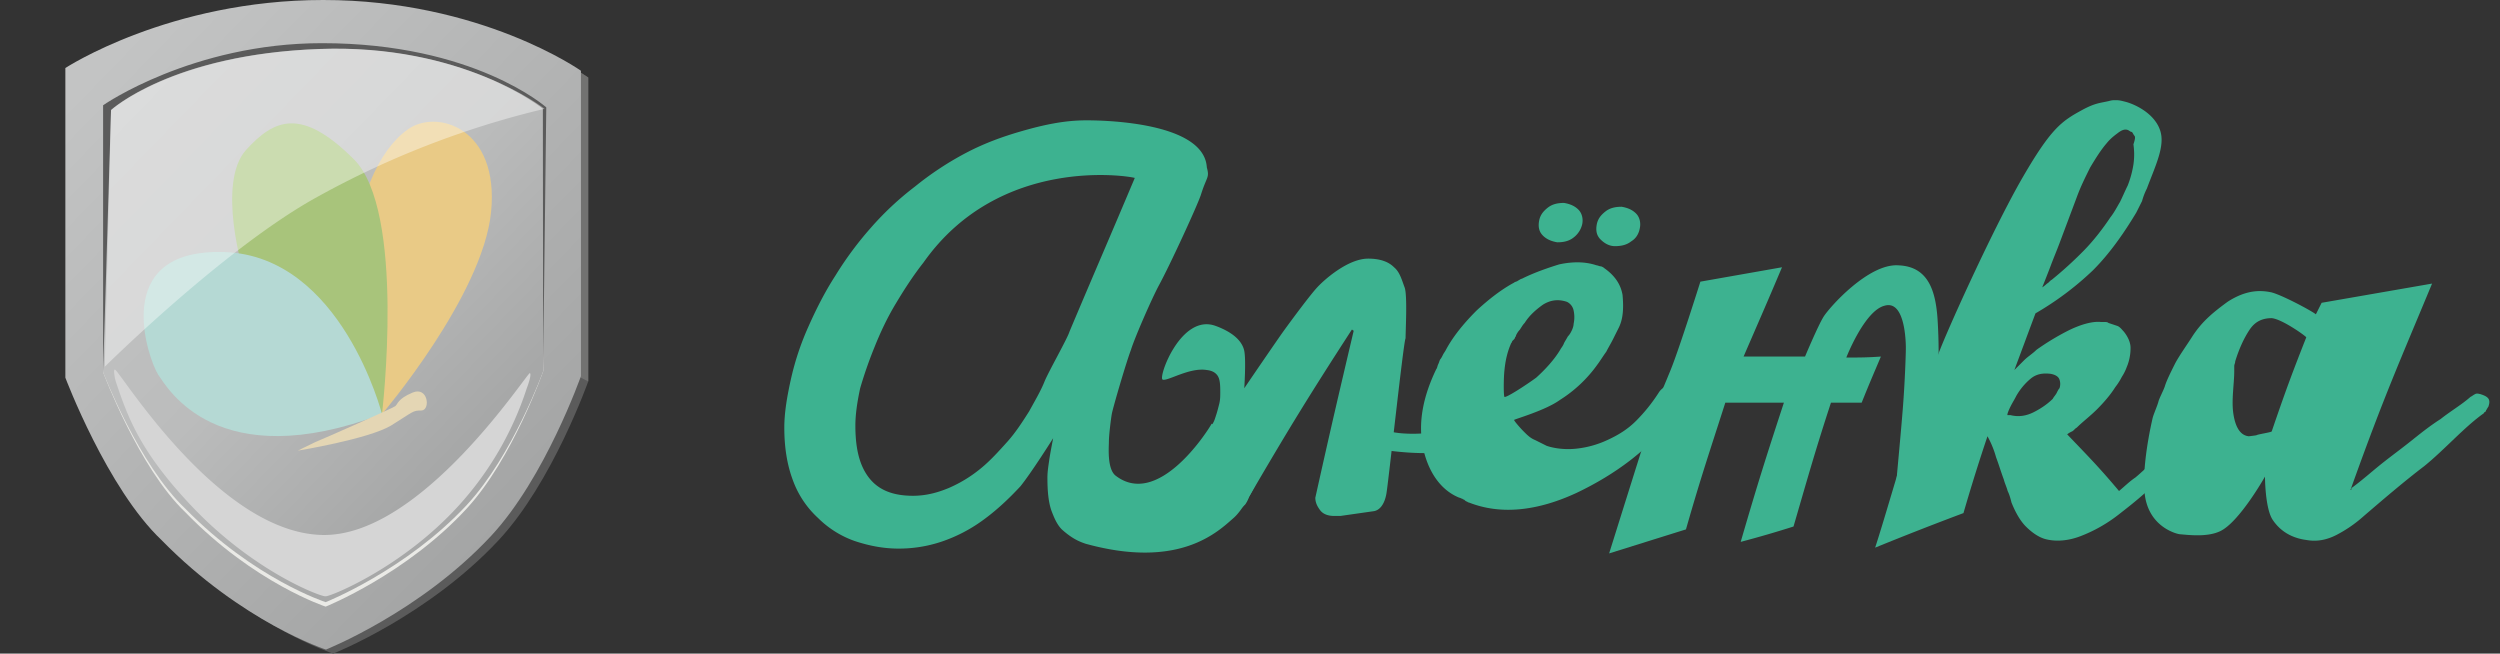 <svg width="153" height="40" fill="none" xmlns="http://www.w3.org/2000/svg"><rect width="100%" height="100%" fill="#333333" stroke="none"/><path d="M112.995 21.88s1.117-2.879 2.351-3.173c1.234-.352 1.292 2.174 1.292 2.586 0 .411-.058 2.057-.176 3.585-.117 1.527-.352 3.937-.411 4.7-.059.823-.235 2.586-.235 2.586.822-.41 1.234-.587 2.115-.998.235-3.115.353-4.526.588-7.229 0 0 .235-1.645.059-4.407-.118-1.763-.588-3.232-2.41-3.291-1.821-.117-4.231 2.586-4.583 3.173-.353.588-1.117 2.41-1.117 2.41h-3.761c.94-2.175 1.41-3.232 2.351-5.465l-4.995.881s-1.293 4.114-1.822 5.407c-.529 1.292-.94 2.291-1.293 2.644-.294.352-.059.94-.059.94s0 .059 0 0-2.41 7.64-2.41 7.64l4.702-1.47c.94-3.29 1.469-4.818 2.409-7.757h3.585c-1.058 3.233-1.586 4.878-2.644 8.521a67.014 67.014 0 003.232-.94c.94-3.232 1.351-4.701 2.292-7.58h1.88c.47-1.176.705-1.705 1.176-2.821-.882.059-1.293.059-2.116.059z" fill="#3DB290"/><path d="M102.535 25.23l-.353.529c-1.293 1.763-3.35 3.29-5.7 4.407-2.41 1.117-4.643 1.352-6.582.588 0 0-.059 0-.118-.059-.058 0-.117-.058-.176-.117 0 0-.059 0-.117-.059-.06 0-.118-.059-.177-.059-1.175-.47-1.939-1.645-2.233-3.114-.294-1.47 0-3.056.823-4.76.059-.06.059-.177.117-.294.06-.118.06-.176.118-.294.059-.059.118-.176.176-.294.06-.117.118-.176.177-.294.47-.881 1.175-1.704 1.88-2.409.764-.705 1.528-1.293 2.292-1.704.059-.059.176-.059.235-.118.118-.058.176-.117.235-.117.705-.353 1.528-.647 2.292-.882.823-.176 1.587-.176 2.292.059.059 0 .176.059.235.059s.176.059.235.117c.588.412.999.94 1.116 1.646.06.705.06 1.41-.235 1.998l-.176.352-.176.353c-.118.235-.294.529-.412.764-.176.235-.352.529-.528.764a8.125 8.125 0 01-2.292 2.174c-.882.647-2.762 1.175-2.821 1.234 0 .059.353.47.588.706.235.235.411.41.705.528.117.06.235.118.353.177l.352.176c.529.176 1.175.235 1.763.176a5.975 5.975 0 001.94-.529c.646-.294 1.233-.646 1.762-1.175.529-.529.999-1.117 1.411-1.763.117-.176.293-.294.411-.352.176-.06.353-.06.47 0 0 0 .059.058.118.058.058.059.176.176.235.294.058.118 0 .235-.059.411 0 0 0 .06-.059.06 0 0 0 .058-.059.058.177.353.059.529-.058.705zm-6.347-4.995c.059-.117.117-.294.117-.411a1.935 1.935 0 000-.823.748.748 0 00-.41-.529c-.53-.176-1-.117-1.47.176-.411.294-.823.647-1.117 1.117-.117.117-.176.235-.293.411a1.228 1.228 0 00-.235.353s0 .059-.06.117c0 .06-.058.118-.058.118l-.118.117c0 .06-.058.118-.058.118-.235.529-.353 1.058-.412 1.646-.058.528-.058 1.586 0 1.645.118.059 1.293-.705 1.94-1.175.587-.53 1.116-1.117 1.469-1.705.058-.117.176-.235.235-.411.059-.117.176-.294.235-.411.117-.118.176-.235.235-.353zM133.798 28.05a4.062 4.062 0 01-.588.471l-.176.176c-.059.06-.176.118-.235.177-.529.352-1.058.94-1.587 1.351-.529.47-1.057.882-1.586 1.293a9.053 9.053 0 01-2.292 1.293c-.764.294-1.528.352-2.175.176-.411-.117-.822-.411-1.175-.764-.352-.352-.646-.881-.881-1.469-.059-.235-.118-.47-.235-.705-.059-.235-.177-.47-.235-.705-.177-.47-.294-.882-.471-1.352a5.97 5.97 0 00-.528-1.293 115.152 115.152 0 00-1.47 4.702 205.16 205.16 0 00-5.406 2.115c.529-1.587 1.939-6.523 2.409-7.874.47-1.352.941-2.645 1.469-3.997.471-1.292 3.174-7.287 4.996-10.519 1.88-3.29 2.526-3.702 3.819-4.407.764-.411 1.058-.411 1.587-.529.235-.059.235-.059.47-.059s.411.06.647.118c.763.235 1.763.823 2.056 1.763.294.94-.293 2.115-.822 3.526a4.066 4.066 0 00-.294.764l-.353.705c-.705 1.175-1.586 2.468-2.644 3.526a18.44 18.44 0 01-3.526 2.644c-.529 1.41-.764 2.057-1.293 3.468l.588-.588c.235-.235.528-.412.764-.647a15.389 15.389 0 011.939-1.175c.705-.352 1.469-.588 1.998-.529h.235c.059 0 .176 0 .235.059l.529.176c.176.059.294.235.411.353.235.294.412.646.412.999 0 .352-.059.764-.235 1.175a2.782 2.782 0 01-.294.588 3.938 3.938 0 01-.412.646c-.293.47-.705.94-1.116 1.352-.412.411-.882.764-1.234 1.116-.118.06-.177.177-.294.235a1.277 1.277 0 00-.294.177c1.293 1.351 1.939 1.998 3.173 3.467.353-.294.647-.588.999-.823.353-.294.647-.587.999-.881.353-.294.647-.53.999-.823.353-.294.706-.529.999-.764a.448.448 0 01.236-.117h.352c.176.058.294.117.353.235a.508.508 0 010 .41c0 .06-.059.118-.118.177l-.176.177a2.585 2.585 0 00-.529.41zm-3.173-19.744c-.059-.06-.118-.235-.177-.235 0 0-.058 0-.117-.06-.059 0-.059-.058-.118-.058-.176-.059-.352 0-.587.176-.235.177-.47.353-.706.647-.352.411-.646.881-.999 1.469-.293.588-.587 1.175-.822 1.822l-.529 1.41-.529 1.41c-.176.47-.353.882-.529 1.352-.176.47-.529 1.352-.529 1.352s.176-.118.294-.236c.118-.058.176-.176.294-.235a23.55 23.55 0 001.88-1.704c.647-.646 1.234-1.41 1.705-2.115.235-.294.411-.647.587-.94.176-.353.294-.647.47-1a6.09 6.09 0 00.353-1.292 4.324 4.324 0 000-1.234c.117-.353.117-.47.059-.53zm-6.347 14.867a3.862 3.862 0 00-.882 1.058c-.117.235-.235.411-.352.647-.118.235-.235.528-.176.528h.176c.47.118.94.06 1.41-.176.47-.235.882-.529 1.176-.823.058-.117.176-.235.235-.352.058-.118.117-.235.176-.294a.812.812 0 000-.529c-.059-.176-.235-.294-.529-.352-.47-.06-.881 0-1.234.293z" fill="#3DB290"/><path d="M148.372 28.521c-1.234.94-2.468 1.998-3.702 3.056a8.033 8.033 0 01-1.705 1.175c-.587.294-1.175.411-1.821.294-.882-.117-1.587-.529-2.057-1.234s-.47-2.645-.47-2.645-1.587 2.821-2.762 3.35c-.764.353-1.822.235-2.468.176-.059 0-1.822-.352-2.116-2.35-.176-1.234.118-3.232.47-4.76.059-.235.294-.764.353-1 .059-.234.352-.763.411-.998.118-.353.353-.823.588-1.293s.822-1.293 1.116-1.763c.588-.882 1.234-1.41 2.116-2.057 1.175-.764 2.057-.705 2.644-.588.588.118 2.469 1.117 2.762 1.352.294.235-.117.235-.117.235l.47-.94 6.758-1.175c-1.998 4.818-2.938 6.875-4.995 12.634 0 0 .059 0 .059-.059v-.058c.646-.47 1.234-1 1.821-1.47.588-.47 1.234-.94 1.822-1.41.588-.47 1.175-.94 1.822-1.351.588-.47 1.293-.882 1.822-1.352.117-.059.176-.118.293-.176.118-.06.236 0 .294 0 .177.058.353.117.47.235.118.117.118.293.059.47 0 0 0 .059-.059.117 0 .06-.058.06-.058.118 0 0-.059.059-.059.117-.059.06-.118.06-.118.118-1.175.823-2.409 2.233-3.643 3.232zm-7.228-7.875c0-.058-1.469-1.116-2.116-1.175-.529 0-.999.176-1.351.705-.353.53-.647 1.176-.882 1.94 0 .117-.059.176-.059.293v.294c0 .764-.176 1.763-.059 2.586.118.823.412 1.351.941 1.41.059 0 .47-.059.47-.059.059-.058.881-.176.94-.235.823-2.409 1.234-3.526 2.116-5.759zM96.305 14.535c-.293.235-.646.294-.999.294-.352-.06-.646-.177-.881-.412s-.294-.529-.235-.881c.059-.353.235-.588.529-.823.294-.235.646-.294.999-.294.352.059.646.176.881.412.235.235.294.587.235.881a1.427 1.427 0 01-.529.823zM99.831 14.77c-.293.235-.646.294-.999.294-.352 0-.646-.177-.881-.412s-.294-.529-.235-.881c.059-.353.235-.588.529-.823.293-.235.646-.294.999-.294.352.059.646.177.881.412s.294.587.235.881c-.058.353-.235.647-.529.823zM84.846 30.225c-.117.647-.411 1-.764 1.058l-2.057.294h-.352c-.412 0-.705-.118-.882-.353-.176-.235-.293-.47-.293-.764.94-4.23 1.41-6.229 2.35-10.225-.059 0-.059-.059-.117-.059-2.586 3.996-3.82 5.994-6.288 10.226a1.762 1.762 0 01-.235.47c-.118.117-.294.294-.47.352-.177.118-.412.177-.588.235-.235.06-.47.118-.705.118-.647 0-1.176-.118-1.587-.412-.412-.235-.588-.587-.588-.998 0-.294.059-.588.177-.882.117-.294.235-.588.41-.881.177-.353.353-.706.589-1.058.235-.412.47-.882.764-1.41.117-.177.176-.412.235-.588.058-.177.117-.412.176-.647.059-.235.059-.47.059-.705s0-.529-.06-.764c-.058-.235-.234-.529-.763-.587-1.058-.177-2.41.705-2.703.587-.294-.117 1.116-4.055 3.232-3.29.646.234 1.587.704 1.763 1.527.117.588 0 2.292 0 2.292s1.998-2.938 2.468-3.585c.47-.646 1.47-1.998 1.94-2.527.47-.529 1.939-1.821 3.173-1.821.705 0 1.234.176 1.586.529.353.293.47.764.647 1.234.176.47.058 2.644.058 3.114-.117.118-1.057 8.874-1.175 9.52z" fill="#3DB290"/><path d="M84.611 27.522s2.762.47 4.701 0c1.94-.47.353-1.352.353-1.352s-3.879.882-5.348-.058c-1.41-.94.294 1.41.294 1.41zM77.794 27.346c-.176.646-1.351 3.526-2.292 4.348-.94.823-3.29 3.174-9.05 1.587-.352-.117-.822-.294-1.469-.881-.294-.294-.47-.706-.646-1.176-.176-.529-.235-1.175-.235-1.998 0-.352.059-.705.117-1.116.06-.412.235-1.293.235-1.293s-1.292 2.057-1.998 2.938c-.764.823-1.528 1.528-2.35 2.116a9.364 9.364 0 01-2.527 1.293 8.177 8.177 0 01-2.586.41c-.94 0-1.822-.175-2.703-.47a6.002 6.002 0 01-2.233-1.41 5.823 5.823 0 01-1.528-2.291c-.353-.94-.529-1.998-.529-3.233 0-.94.176-1.939.411-2.997A16.76 16.76 0 0149.47 20c.47-1.058 1-2.116 1.646-3.115a21.086 21.086 0 012.174-2.938 18.368 18.368 0 012.703-2.527c.94-.764 1.998-1.469 3.115-2.057 1.116-.587 2.233-.999 3.467-1.351 1.234-.353 2.527-.647 3.878-.647.353 0 7.229-.058 7.405 2.88.176.646 0 .529-.353 1.645-.176.588-1.939 4.408-2.585 5.583-.412.764-1.47 3.173-1.705 3.937-.293.764-1.116 3.585-1.175 3.938-.059.352-.176 1.293-.176 1.704 0 .294-.118 1.645.411 2.057 2.586 1.998 5.583-2.645 5.877-3.174 1.41.588 2.174.882 3.643 1.41zM69.45 10.89c-.353-.117-8.287-1.41-12.929 5.172-.646.822-1.175 1.645-1.704 2.527-.53.881-.94 1.763-1.293 2.644a26.07 26.07 0 00-.882 2.527c-.176.823-.293 1.587-.293 2.292 0 1.351.235 2.41.822 3.173.588.764 1.47 1.117 2.704 1.117.764 0 1.469-.177 2.174-.47a8.134 8.134 0 001.94-1.176c.587-.47 1.116-1.057 1.645-1.645.529-.588.94-1.234 1.351-1.88.353-.647.705-1.235.94-1.822.236-.588 1.41-2.645 1.528-3.056 1.587-3.761 2.41-5.642 3.996-9.403z" fill="#3DB290"/><path d="M4.446 4.576v18.861s2.558 6.765 5.892 9.9C15.272 38.351 20.393 40 20.393 40s5.787-2.29 10.121-6.937C33.808 29.536 36 23.341 36 23.341V4.742S29.883.432 20.223.432c-9.421 0-15.777 4.144-15.777 4.144z" fill="#5B5B5B"/><path d="M35.36 4.329l.64.413v18.6l-.64-.324V4.328z" fill="#727271"/><path d="M4 4.163v18.95s2.558 6.795 5.893 9.947c4.933 5.037 10.055 6.694 10.055 6.694s5.784-2.302 10.12-6.97c3.295-3.543 5.486-9.766 5.486-9.766V4.33S29.434 0 19.777 0C10.354 0 4 4.163 4 4.163z" fill="url(#paint0_linear)"/><path d="M6.31 6.439v16.343s2.182 5.86 5.038 8.573c4.21 4.342 8.582 5.771 8.582 5.771s4.94-1.984 8.639-6.009c2.81-3.053 4.683-8.42 4.683-8.42V6.582S28.028 2.85 19.777 2.85C11.734 2.85 6.31 6.439 6.31 6.439z" fill="#EAEAE6"/><path d="M6.31 6.463v16.319s2.182 5.667 5.038 8.355c4.21 4.3 8.582 5.715 8.582 5.715s4.94-1.964 8.639-5.949c2.81-3.025 4.683-8.205 4.683-8.205V6.605S28.571 2.75 19.785 2.91C11.735 3.058 6.31 6.463 6.31 6.463z" fill="url(#paint1_linear)"/><path d="M7.089 23.357c.736 2.199 1.494 4.267 4.563 7.536 3.876 4.137 8.12 5.68 8.269 5.596.131.088 4.637-1.673 8.152-5.546a19.692 19.692 0 004.164-7.178s.325-.833.194-.931c-.132-.098-6.631 10.046-12.716 9.906-6.348-.146-12.285-9.892-12.67-10.114-.138-.082-.01.57.044.731z" fill="#D5D5D5"/><path d="M6.31 22.782V6.439s5.466-3.797 13.396-3.797c9.32 0 13.726 3.929 13.726 3.929l-.193 15.987-.016-15.907s-4.9-3.987-13.678-3.653c-9.01.331-12.749 3.74-12.749 3.74L6.31 22.783z" fill="#5B5B5B"/><path d="M23.378 25.344s6.167-7.24 6.677-12.374c.512-5.176-3.36-6.317-5.104-5.044-1.744 1.227-3.277 4.396-3.234 8.643.089 4.166 1.66 8.775 1.66 8.775z" fill="#E9CA86"/><path d="M23.378 25.344s1.488-12.46-1.744-15.62c-3.188-3.16-4.845-2.458-6.589-.531-1.744 1.974-.298 7.284.211 8.513.553 1.23 1.956 5.18 8.122 7.638z" fill="#A8C47B"/><path d="M23.378 25.344s-2.465-9.653-9.612-9.916c-7.189-.264-4.637 6.668-4.085 7.502.555.789 3.574 6.23 13.697 2.414z" fill="#B5D9D4"/><path d="M18.233 27.578s4.298-.701 5.7-1.535c1.405-.877 1.32-.921 1.872-.921.553-.044.388-1.493-.552-1.097-.94.396-.893.701-1.064.833-.17.132-4.34 1.974-4.892 2.198-.553.262-1.064.522-1.064.522z" fill="#E4D6B4"/><path opacity=".4" d="M33.326 6.659s-4.963-3.937-13.684-3.661C10.534 3.285 6.796 6.73 6.796 6.73L6.41 22.446s7.032-6.968 12.63-10.182A54.779 54.779 0 0133.326 6.66z" fill="#fff"/><defs><linearGradient id="paint0_linear" x1="7.331" y1="2.828" x2="35.074" y2="29.728" gradientUnits="userSpaceOnUse"><stop stop-color="#C3C4C4"/><stop offset="1" stop-color="#A3A4A4"/></linearGradient><linearGradient id="paint1_linear" x1="8.837" y1="4.998" x2="32.518" y2="27.961" gradientUnits="userSpaceOnUse"><stop stop-color="#C3C4C4"/><stop offset=".5" stop-color="#BBBCBC"/><stop offset=".89" stop-color="#A7A8A8"/></linearGradient></defs></svg>